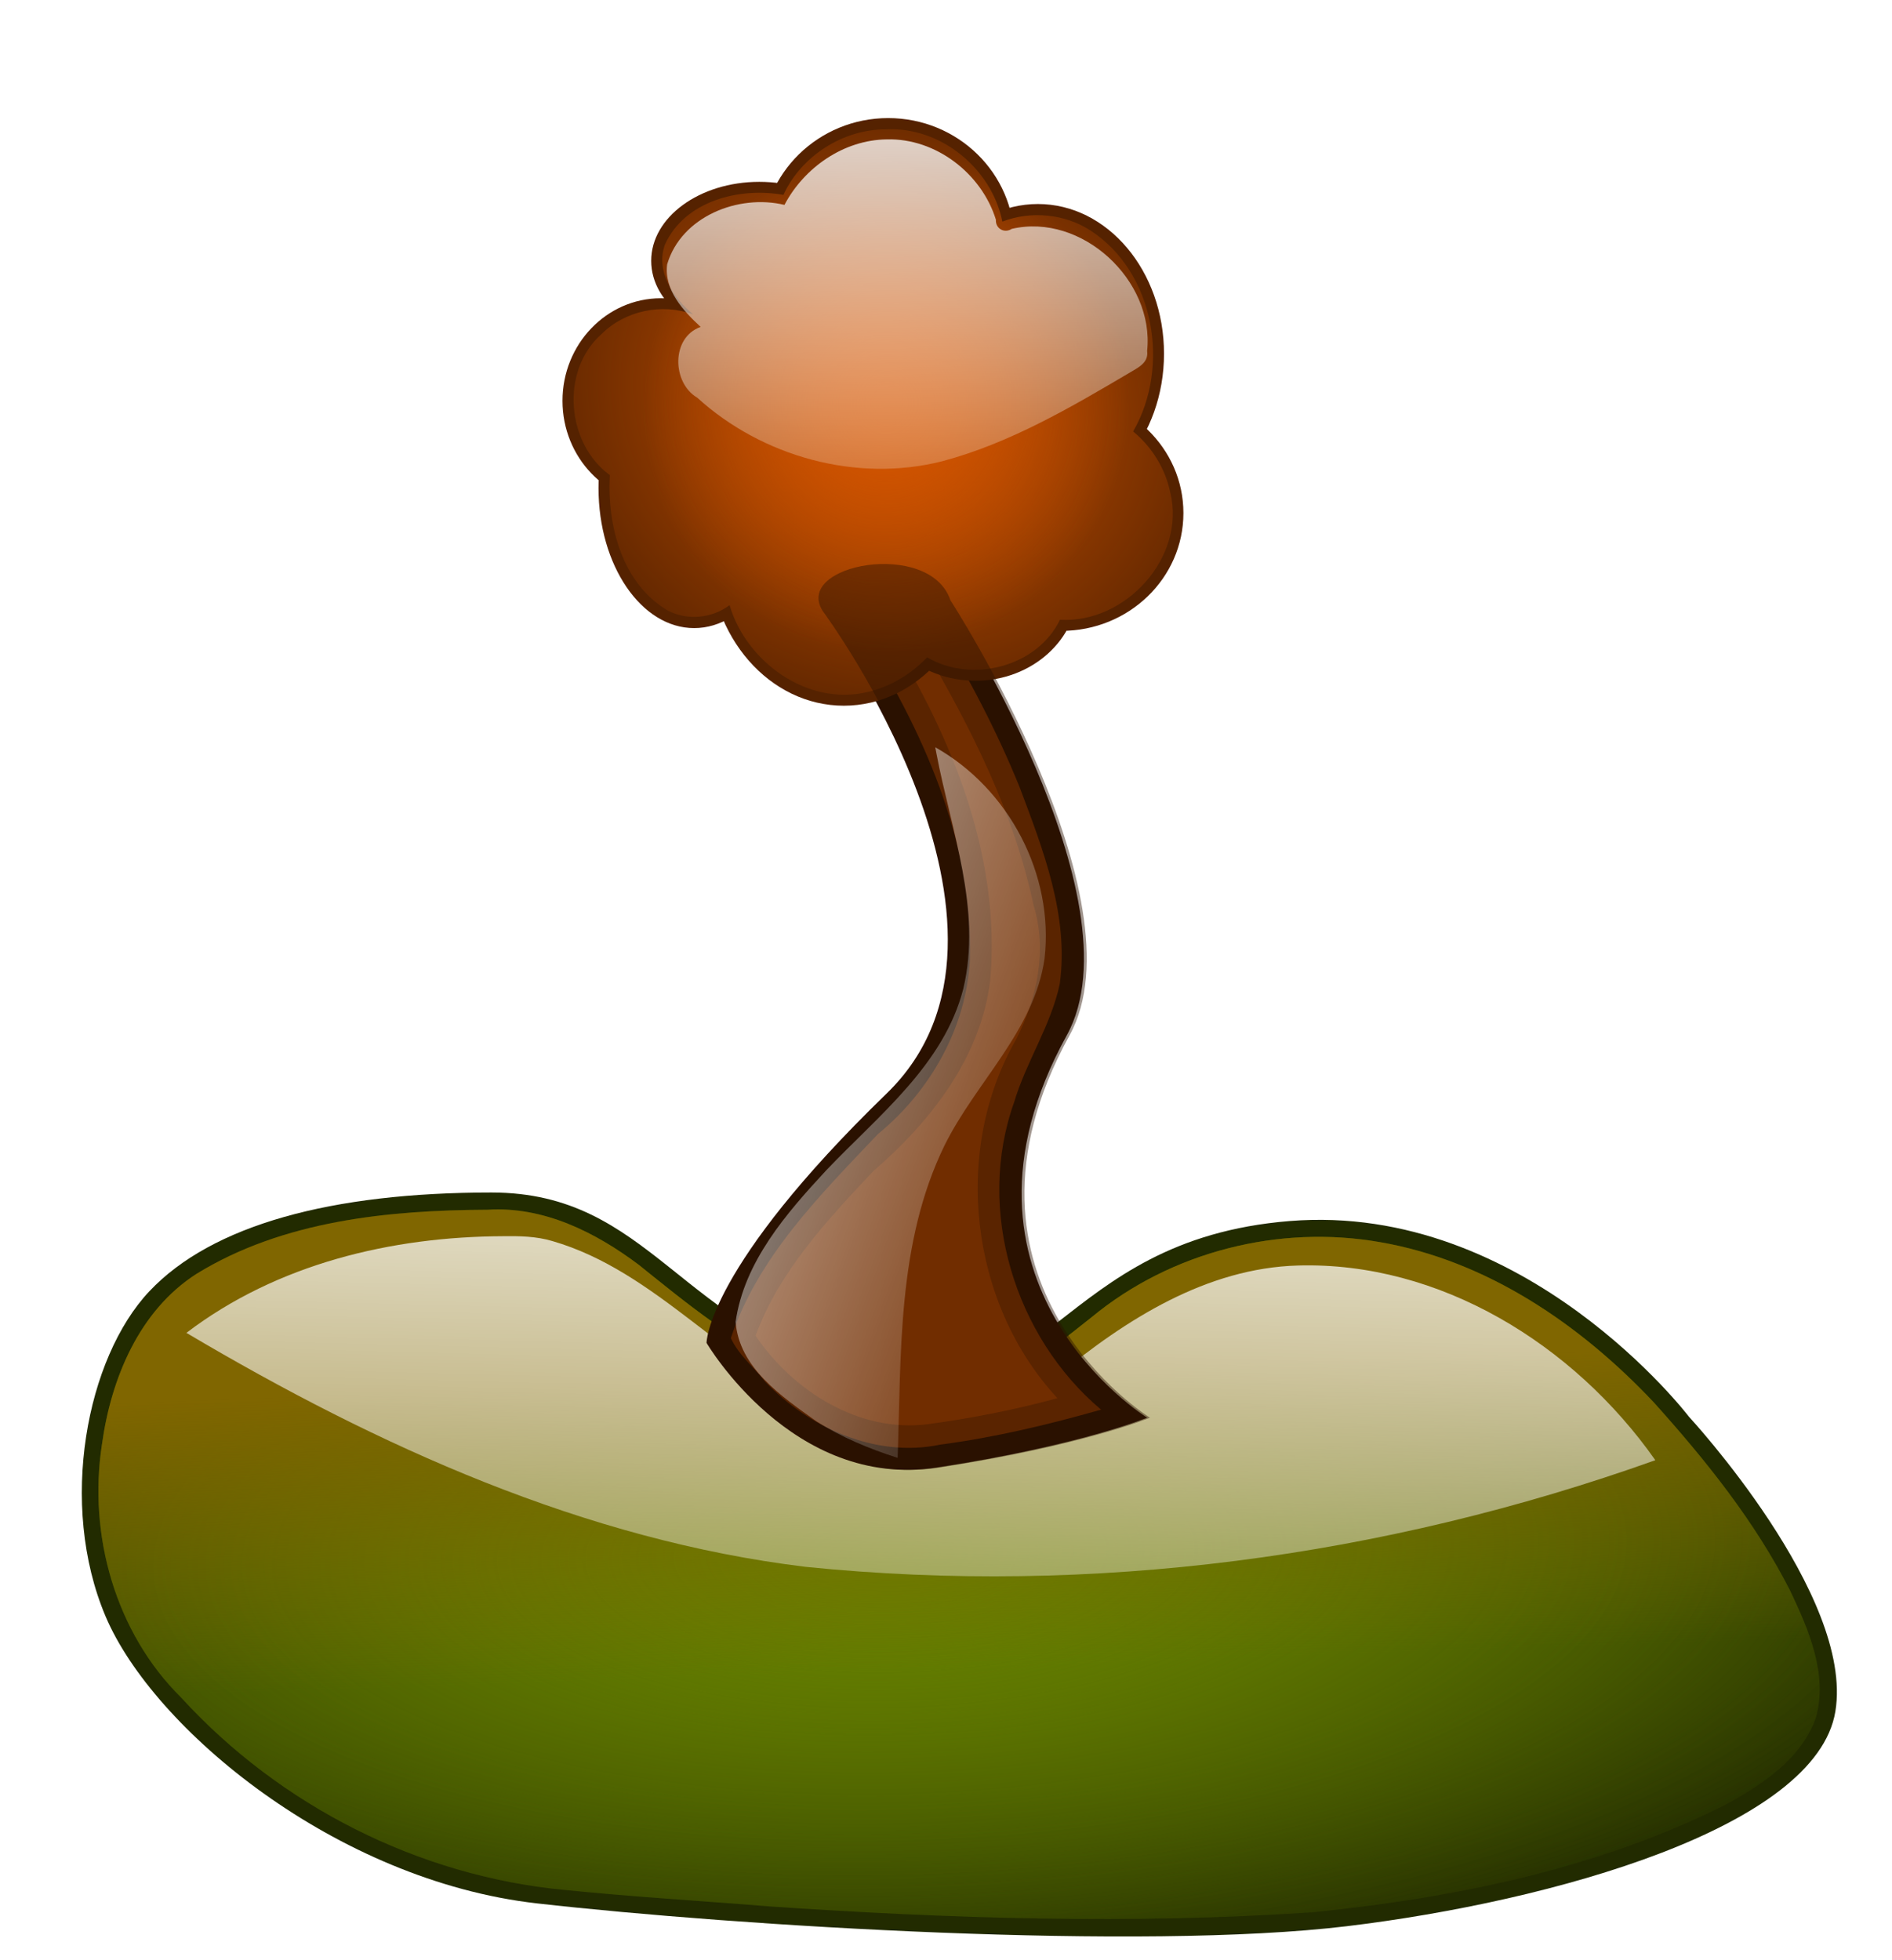 <?xml version="1.0" encoding="UTF-8" standalone="no"?>
<!-- Created with Inkscape (http://www.inkscape.org/) -->

<svg
   xmlns:dc="http://purl.org/dc/elements/1.1/"
   xmlns:cc="http://creativecommons.org/ns#"
   xmlns:rdf="http://www.w3.org/1999/02/22-rdf-syntax-ns#"
   xmlns:svg="http://www.w3.org/2000/svg"
   xmlns="http://www.w3.org/2000/svg"
   xmlns:xlink="http://www.w3.org/1999/xlink"
   version="1.1"
   width="1505.469"
   height="1559.897"
   id="svg2">
  <defs
     id="defs4">
    <linearGradient
       id="linearGradient4510">
      <stop
         id="stop4512"
         style="stop-color:#ffffff;stop-opacity:1"
         offset="0" />
      <stop
         id="stop4514"
         style="stop-color:#ffffff;stop-opacity:0"
         offset="1" />
    </linearGradient>
    <linearGradient
       id="linearGradient4483">
      <stop
         id="stop4485"
         style="stop-color:#806600;stop-opacity:1"
         offset="0" />
      <stop
         id="stop4487"
         style="stop-color:#806600;stop-opacity:0"
         offset="1" />
    </linearGradient>
    <linearGradient
       id="linearGradient4461">
      <stop
         id="stop4463"
         style="stop-color:#668000;stop-opacity:1"
         offset="0" />
      <stop
         id="stop4465"
         style="stop-color:#668000;stop-opacity:0"
         offset="1" />
    </linearGradient>
    <linearGradient
       id="linearGradient10161">
      <stop
         id="stop10163"
         style="stop-color:#ffffff;stop-opacity:1"
         offset="0" />
      <stop
         id="stop10165"
         style="stop-color:#ffffff;stop-opacity:0"
         offset="1" />
    </linearGradient>
    <linearGradient
       id="linearGradient4274">
      <stop
         id="stop4276"
         style="stop-color:#2b1100;stop-opacity:1"
         offset="0" />
      <stop
         id="stop4278"
         style="stop-color:#2b1100;stop-opacity:0"
         offset="1" />
    </linearGradient>
    <linearGradient
       id="linearGradient4264">
      <stop
         id="stop4266"
         style="stop-color:#f9f9f9;stop-opacity:1"
         offset="0" />
      <stop
         id="stop4268"
         style="stop-color:#f9f9f9;stop-opacity:0"
         offset="1" />
    </linearGradient>
    <linearGradient
       id="linearGradient3978">
      <stop
         id="stop3980"
         style="stop-color:#ffffff;stop-opacity:1"
         offset="0" />
      <stop
         id="stop3982"
         style="stop-color:#ffffff;stop-opacity:0"
         offset="1" />
    </linearGradient>
    <linearGradient
       id="linearGradient3920">
      <stop
         id="stop3922"
         style="stop-color:#ffff00;stop-opacity:1"
         offset="0" />
      <stop
         id="stop3924"
         style="stop-color:#ffff00;stop-opacity:0"
         offset="1" />
    </linearGradient>
    <linearGradient
       id="linearGradient3894">
      <stop
         id="stop3896"
         style="stop-color:#d45500;stop-opacity:1"
         offset="0" />
      <stop
         id="stop3898"
         style="stop-color:#d45500;stop-opacity:0"
         offset="1" />
    </linearGradient>
    <radialGradient
       cx="241.681"
       cy="147.667"
       r="137.016"
       fx="241.681"
       fy="147.667"
       id="radialGradient3900"
       xlink:href="#linearGradient3894"
       gradientUnits="userSpaceOnUse"
       gradientTransform="matrix(1.217,0.463,-0.41,1.077,4.846,-113.656)" />
    <clipPath
       id="clipPath3916">
      <path
         d="m 60.847,20.503 c 0,0 21.55,133.102 128.032,145.779 106.482,12.676 216.767,-24.085 275.078,-72.256 C 522.268,45.856 295.36,-42.879 295.36,-42.879 l -181.273,20.282 z"
         id="path3918"
         style="fill:none;stroke:#000000;stroke-width:1px;stroke-linecap:butt;stroke-linejoin:miter;stroke-opacity:1" />
    </clipPath>
    <linearGradient
       x1="261.134"
       y1="-248.237"
       x2="250.993"
       y2="172.62"
       id="linearGradient3926"
       xlink:href="#linearGradient3920"
       gradientUnits="userSpaceOnUse" />
    <linearGradient
       x1="261.134"
       y1="-248.237"
       x2="250.993"
       y2="172.62"
       id="linearGradient3941"
       xlink:href="#linearGradient3920"
       gradientUnits="userSpaceOnUse" />
    <filter
       color-interpolation-filters="sRGB"
       id="filter4226">
      <feGaussianBlur
         id="feGaussianBlur4228"
         stdDeviation="4.098" />
    </filter>
    <filter
       color-interpolation-filters="sRGB"
       id="filter4254">
      <feGaussianBlur
         id="feGaussianBlur4256"
         stdDeviation="4.947" />
    </filter>
    <linearGradient
       x1="0.206"
       y1="238.907"
       x2="5.55"
       y2="277.781"
       id="linearGradient4270"
       xlink:href="#linearGradient4264"
       gradientUnits="userSpaceOnUse" />
    <linearGradient
       x1="-6.972"
       y1="287.341"
       x2="1.268"
       y2="256.284"
       id="linearGradient4280"
       xlink:href="#linearGradient4274"
       gradientUnits="userSpaceOnUse" />
    <linearGradient
       x1="0.206"
       y1="238.907"
       x2="5.55"
       y2="277.781"
       id="linearGradient7155"
       xlink:href="#linearGradient4264"
       gradientUnits="userSpaceOnUse" />
    <linearGradient
       x1="-6.972"
       y1="287.341"
       x2="1.268"
       y2="256.284"
       id="linearGradient7157"
       xlink:href="#linearGradient4274"
       gradientUnits="userSpaceOnUse" />
    <linearGradient
       x1="182.54"
       y1="537.7"
       x2="294.093"
       y2="540.235"
       id="linearGradient10167"
       xlink:href="#linearGradient10161"
       gradientUnits="userSpaceOnUse" />
    <linearGradient
       x1="171.131"
       y1="525.024"
       x2="314.375"
       y2="575.729"
       id="linearGradient10172"
       xlink:href="#linearGradient10161"
       gradientUnits="userSpaceOnUse" />
    <linearGradient
       x1="171.131"
       y1="525.024"
       x2="314.375"
       y2="575.729"
       id="linearGradient10176"
       xlink:href="#linearGradient10161"
       gradientUnits="userSpaceOnUse" />
    <linearGradient
       x1="171.131"
       y1="525.024"
       x2="314.375"
       y2="575.729"
       id="linearGradient10180"
       xlink:href="#linearGradient10161"
       gradientUnits="userSpaceOnUse" />
    <linearGradient
       x1="171.131"
       y1="525.024"
       x2="314.375"
       y2="575.729"
       id="linearGradient10184"
       xlink:href="#linearGradient10161"
       gradientUnits="userSpaceOnUse" />
    <linearGradient
       x1="171.131"
       y1="525.024"
       x2="314.375"
       y2="575.729"
       id="linearGradient10188"
       xlink:href="#linearGradient10161"
       gradientUnits="userSpaceOnUse" />
    <linearGradient
       x1="171.131"
       y1="525.024"
       x2="314.375"
       y2="575.729"
       id="linearGradient10192"
       xlink:href="#linearGradient10161"
       gradientUnits="userSpaceOnUse" />
    <linearGradient
       x1="171.131"
       y1="525.024"
       x2="314.375"
       y2="575.729"
       id="linearGradient10196"
       xlink:href="#linearGradient10161"
       gradientUnits="userSpaceOnUse" />
    <linearGradient
       x1="171.131"
       y1="525.024"
       x2="314.375"
       y2="575.729"
       id="linearGradient10200"
       xlink:href="#linearGradient10161"
       gradientUnits="userSpaceOnUse" />
    <linearGradient
       x1="171.131"
       y1="525.024"
       x2="314.375"
       y2="575.729"
       id="linearGradient10204"
       xlink:href="#linearGradient10161"
       gradientUnits="userSpaceOnUse" />
    <linearGradient
       x1="171.131"
       y1="525.024"
       x2="314.375"
       y2="575.729"
       id="linearGradient10208"
       xlink:href="#linearGradient10161"
       gradientUnits="userSpaceOnUse" />
    <linearGradient
       x1="171.131"
       y1="525.024"
       x2="314.375"
       y2="575.729"
       id="linearGradient10212"
       xlink:href="#linearGradient10161"
       gradientUnits="userSpaceOnUse" />
    <linearGradient
       x1="171.131"
       y1="525.024"
       x2="314.375"
       y2="575.729"
       id="linearGradient10216"
       xlink:href="#linearGradient10161"
       gradientUnits="userSpaceOnUse" />
    <linearGradient
       x1="171.131"
       y1="525.024"
       x2="314.375"
       y2="575.729"
       id="linearGradient10220"
       xlink:href="#linearGradient10161"
       gradientUnits="userSpaceOnUse" />
    <linearGradient
       x1="171.131"
       y1="525.024"
       x2="314.375"
       y2="575.729"
       id="linearGradient10224"
       xlink:href="#linearGradient10161"
       gradientUnits="userSpaceOnUse" />
    <linearGradient
       x1="171.131"
       y1="525.024"
       x2="314.375"
       y2="575.729"
       id="linearGradient10228"
       xlink:href="#linearGradient10161"
       gradientUnits="userSpaceOnUse" />
    <linearGradient
       x1="171.131"
       y1="525.024"
       x2="314.375"
       y2="575.729"
       id="linearGradient10232"
       xlink:href="#linearGradient10161"
       gradientUnits="userSpaceOnUse" />
    <linearGradient
       x1="171.131"
       y1="525.024"
       x2="314.375"
       y2="575.729"
       id="linearGradient10236"
       xlink:href="#linearGradient10161"
       gradientUnits="userSpaceOnUse" />
    <linearGradient
       x1="171.131"
       y1="525.024"
       x2="314.375"
       y2="575.729"
       id="linearGradient10240"
       xlink:href="#linearGradient10161"
       gradientUnits="userSpaceOnUse" />
    <linearGradient
       x1="171.131"
       y1="525.024"
       x2="314.375"
       y2="575.729"
       id="linearGradient10244"
       xlink:href="#linearGradient10161"
       gradientUnits="userSpaceOnUse" />
    <linearGradient
       x1="171.131"
       y1="525.024"
       x2="314.375"
       y2="575.729"
       id="linearGradient10248"
       xlink:href="#linearGradient10161"
       gradientUnits="userSpaceOnUse" />
    <linearGradient
       x1="171.131"
       y1="525.024"
       x2="314.375"
       y2="575.729"
       id="linearGradient10252"
       xlink:href="#linearGradient10161"
       gradientUnits="userSpaceOnUse" />
    <linearGradient
       x1="171.131"
       y1="525.024"
       x2="314.375"
       y2="575.729"
       id="linearGradient10256"
       xlink:href="#linearGradient10161"
       gradientUnits="userSpaceOnUse" />
    <linearGradient
       x1="171.131"
       y1="525.024"
       x2="314.375"
       y2="575.729"
       id="linearGradient10260"
       xlink:href="#linearGradient10161"
       gradientUnits="userSpaceOnUse" />
    <linearGradient
       x1="171.131"
       y1="525.024"
       x2="314.375"
       y2="575.729"
       id="linearGradient10264"
       xlink:href="#linearGradient10161"
       gradientUnits="userSpaceOnUse" />
    <linearGradient
       x1="171.131"
       y1="525.024"
       x2="314.375"
       y2="575.729"
       id="linearGradient10268"
       xlink:href="#linearGradient10161"
       gradientUnits="userSpaceOnUse" />
    <linearGradient
       x1="171.131"
       y1="525.024"
       x2="314.375"
       y2="575.729"
       id="linearGradient10272"
       xlink:href="#linearGradient10161"
       gradientUnits="userSpaceOnUse" />
    <linearGradient
       x1="171.131"
       y1="525.024"
       x2="314.375"
       y2="575.729"
       id="linearGradient10276"
       xlink:href="#linearGradient10161"
       gradientUnits="userSpaceOnUse" />
    <linearGradient
       x1="171.131"
       y1="525.024"
       x2="314.375"
       y2="575.729"
       id="linearGradient10280"
       xlink:href="#linearGradient10161"
       gradientUnits="userSpaceOnUse" />
    <linearGradient
       x1="171.131"
       y1="525.024"
       x2="314.375"
       y2="575.729"
       id="linearGradient10284"
       xlink:href="#linearGradient10161"
       gradientUnits="userSpaceOnUse" />
    <linearGradient
       x1="171.131"
       y1="525.024"
       x2="314.375"
       y2="575.729"
       id="linearGradient10288"
       xlink:href="#linearGradient10161"
       gradientUnits="userSpaceOnUse" />
    <linearGradient
       x1="171.131"
       y1="525.024"
       x2="314.375"
       y2="575.729"
       id="linearGradient10292"
       xlink:href="#linearGradient10161"
       gradientUnits="userSpaceOnUse" />
    <linearGradient
       x1="171.131"
       y1="525.024"
       x2="314.375"
       y2="575.729"
       id="linearGradient10296"
       xlink:href="#linearGradient10161"
       gradientUnits="userSpaceOnUse" />
    <linearGradient
       x1="171.131"
       y1="525.024"
       x2="314.375"
       y2="575.729"
       id="linearGradient10300"
       xlink:href="#linearGradient10161"
       gradientUnits="userSpaceOnUse" />
    <linearGradient
       x1="171.131"
       y1="525.024"
       x2="314.375"
       y2="575.729"
       id="linearGradient10304"
       xlink:href="#linearGradient10161"
       gradientUnits="userSpaceOnUse" />
    <linearGradient
       x1="171.131"
       y1="525.024"
       x2="314.375"
       y2="575.729"
       id="linearGradient10308"
       xlink:href="#linearGradient10161"
       gradientUnits="userSpaceOnUse" />
    <linearGradient
       x1="171.131"
       y1="525.024"
       x2="314.375"
       y2="575.729"
       id="linearGradient10312"
       xlink:href="#linearGradient10161"
       gradientUnits="userSpaceOnUse" />
    <linearGradient
       x1="171.131"
       y1="525.024"
       x2="314.375"
       y2="575.729"
       id="linearGradient10316"
       xlink:href="#linearGradient10161"
       gradientUnits="userSpaceOnUse" />
    <linearGradient
       x1="171.131"
       y1="525.024"
       x2="314.375"
       y2="575.729"
       id="linearGradient10320"
       xlink:href="#linearGradient10161"
       gradientUnits="userSpaceOnUse" />
    <linearGradient
       x1="171.131"
       y1="525.024"
       x2="314.375"
       y2="575.729"
       id="linearGradient10324"
       xlink:href="#linearGradient10161"
       gradientUnits="userSpaceOnUse" />
    <linearGradient
       x1="171.131"
       y1="525.024"
       x2="314.375"
       y2="575.729"
       id="linearGradient10328"
       xlink:href="#linearGradient10161"
       gradientUnits="userSpaceOnUse" />
    <linearGradient
       x1="171.131"
       y1="525.024"
       x2="314.375"
       y2="575.729"
       id="linearGradient10332"
       xlink:href="#linearGradient10161"
       gradientUnits="userSpaceOnUse" />
    <linearGradient
       x1="171.131"
       y1="525.024"
       x2="314.375"
       y2="575.729"
       id="linearGradient10336"
       xlink:href="#linearGradient10161"
       gradientUnits="userSpaceOnUse" />
    <linearGradient
       x1="171.131"
       y1="525.024"
       x2="314.375"
       y2="575.729"
       id="linearGradient10340"
       xlink:href="#linearGradient10161"
       gradientUnits="userSpaceOnUse" />
    <linearGradient
       x1="171.131"
       y1="525.024"
       x2="314.375"
       y2="575.729"
       id="linearGradient10344"
       xlink:href="#linearGradient10161"
       gradientUnits="userSpaceOnUse" />
    <linearGradient
       x1="171.131"
       y1="525.024"
       x2="314.375"
       y2="575.729"
       id="linearGradient10348"
       xlink:href="#linearGradient10161"
       gradientUnits="userSpaceOnUse" />
    <radialGradient
       cx="246.304"
       cy="729.815"
       r="502.653"
       fx="246.304"
       fy="729.815"
       id="radialGradient6007"
       xlink:href="#linearGradient4461"
       gradientUnits="userSpaceOnUse"
       gradientTransform="matrix(1.637,-0.034,0.013,0.637,-136.36,176.67)" />
    <radialGradient
       cx="246.304"
       cy="729.815"
       r="502.653"
       fx="246.304"
       fy="729.815"
       id="radialGradient6009"
       xlink:href="#linearGradient4461"
       gradientUnits="userSpaceOnUse"
       gradientTransform="matrix(1.637,-0.034,0.013,0.637,-136.36,176.67)" />
    <linearGradient
       x1="235.51"
       y1="601.753"
       x2="240.22"
       y2="736.779"
       id="linearGradient6011"
       xlink:href="#linearGradient4483"
       gradientUnits="userSpaceOnUse"
       gradientTransform="matrix(1.593,0,0,1.593,-105.695,-455.546)" />
    <linearGradient
       x1="238.65"
       y1="435.327"
       x2="229.23"
       y2="832.553"
       id="linearGradient6013"
       xlink:href="#linearGradient4510"
       gradientUnits="userSpaceOnUse"
       gradientTransform="matrix(1.532,0,0,1.593,-81.826,-445.544)" />
    <radialGradient
       cx="241.681"
       cy="147.667"
       r="137.016"
       fx="241.681"
       fy="147.667"
       id="radialGradient6015"
       xlink:href="#linearGradient3894"
       gradientUnits="userSpaceOnUse"
       gradientTransform="matrix(1.217,0.463,-0.41,1.077,4.846,-113.656)" />
    <radialGradient
       cx="241.681"
       cy="147.667"
       r="137.016"
       fx="241.681"
       fy="147.667"
       id="radialGradient6017"
       xlink:href="#linearGradient3894"
       gradientUnits="userSpaceOnUse"
       gradientTransform="matrix(0.758,0.287,-0.295,0.779,98.652,-26.953)" />
    <linearGradient
       x1="247.19"
       y1="-25.132"
       x2="250.993"
       y2="248.678"
       id="linearGradient6019"
       xlink:href="#linearGradient3978"
       gradientUnits="userSpaceOnUse"
       gradientTransform="matrix(1.593,0,0,1.593,-105.695,-455.546)" />
    <linearGradient
       x1="171.131"
       y1="525.024"
       x2="314.375"
       y2="575.729"
       id="linearGradient6021"
       xlink:href="#linearGradient10161"
       gradientUnits="userSpaceOnUse"
       gradientTransform="matrix(1.593,0,0,1.562,-89.769,-445.963)" />
    <radialGradient
       cx="246.304"
       cy="729.815"
       r="502.653"
       fx="246.304"
       fy="729.815"
       id="radialGradient6428"
       xlink:href="#linearGradient4461"
       gradientUnits="userSpaceOnUse"
       gradientTransform="matrix(1.637,-0.034,0.013,0.637,-136.36,176.67)" />
    <radialGradient
       cx="246.304"
       cy="729.815"
       r="502.653"
       fx="246.304"
       fy="729.815"
       id="radialGradient6430"
       xlink:href="#linearGradient4461"
       gradientUnits="userSpaceOnUse"
       gradientTransform="matrix(1.637,-0.034,0.013,0.637,-136.36,176.67)" />
    <linearGradient
       x1="235.51"
       y1="601.753"
       x2="240.22"
       y2="736.779"
       id="linearGradient6432"
       xlink:href="#linearGradient4483"
       gradientUnits="userSpaceOnUse"
       gradientTransform="matrix(1.593,0,0,1.593,-105.695,-455.546)" />
    <linearGradient
       x1="238.65"
       y1="435.327"
       x2="229.23"
       y2="832.553"
       id="linearGradient6434"
       xlink:href="#linearGradient4510"
       gradientUnits="userSpaceOnUse"
       gradientTransform="matrix(1.532,0,0,1.593,-81.826,-445.544)" />
    <radialGradient
       cx="241.681"
       cy="147.667"
       r="137.016"
       fx="241.681"
       fy="147.667"
       id="radialGradient6436"
       xlink:href="#linearGradient3894"
       gradientUnits="userSpaceOnUse"
       gradientTransform="matrix(1.217,0.463,-0.41,1.077,4.846,-113.656)" />
    <radialGradient
       cx="241.681"
       cy="147.667"
       r="137.016"
       fx="241.681"
       fy="147.667"
       id="radialGradient6438"
       xlink:href="#linearGradient3894"
       gradientUnits="userSpaceOnUse"
       gradientTransform="matrix(0.758,0.287,-0.295,0.779,98.652,-26.953)" />
    <linearGradient
       x1="247.19"
       y1="-25.132"
       x2="250.993"
       y2="248.678"
       id="linearGradient6440"
       xlink:href="#linearGradient3978"
       gradientUnits="userSpaceOnUse"
       gradientTransform="matrix(1.593,0,0,1.593,-105.695,-455.546)" />
    <linearGradient
       x1="171.131"
       y1="525.024"
       x2="314.375"
       y2="575.729"
       id="linearGradient6442"
       xlink:href="#linearGradient10161"
       gradientUnits="userSpaceOnUse"
       gradientTransform="matrix(1.593,0,0,1.562,-89.769,-445.963)" />
  </defs>
  <g
     transform="translate(356.85,917.77)"
     id="layer1">
    <g
       transform="matrix(0.911,0,0,0.911,19.445,13.805)"
       id="g3929">
      <g
         clip-path="url(#clipPath3916)"
         id="g3906"
         style="fill:url(#linearGradient3941);fill-opacity:1;stroke:none" />
    </g>
    <g
       transform="matrix(0.928,0,0,0.928,39.278,27.694)"
       id="g6408">
      <g
         transform="matrix(1.177,0,0,1.177,11.09,-431.71)"
         id="g5660">
        <path
           d="m 858.341,533.372 c 0,0 -119.091,-156.48 -290.804,-142.632 C 395.825,404.588 391.671,536.142 257.347,502.907 123.024,469.673 102.252,369.969 -14.069,369.969 c -116.321,0 -203.562,23.541 -249.26,72.008 -45.698,48.467 -66.469,155.095 -31.85,236.797 34.619,81.702 167.558,192.484 314.345,209.102 146.787,16.617 440.36,34.619 589.916,16.617 C 758.637,886.491 951.121,832.485 964.969,748.013 978.817,663.542 858.341,533.372 858.341,533.372 z"
           id="path4439"
           style="fill:#222b00;stroke:none" />
        <path
           d="m -16.687,382.507 c -72.685,0.352 -149.113,7.897 -212.239,46.697 -41.906,26.836 -62.286,76.437 -68.875,124.186 -10.211,66.065 9.766,137.235 57.71,184.59 71.869,78.598 172.77,129.995 279.106,140.064 49.583,5.088 99.368,7.942 149.04,12 131.916,8.955 264.545,13.227 396.555,4.272 103.468,-10.529 207.637,-31.606 300.945,-78.677 26.494,-14.486 54.648,-33.25 65.211,-62.951 8.86,-31.726 -5.192,-64.116 -18.687,-92.519 C 906.33,609.537 870.498,564.912 832.57,522.754 779.408,466.308 711.344,419.673 633.478,406.167 559.882,393.165 481.171,412.957 423.383,460.659 391.293,485.949 358.015,514.442 315.918,519.517 278.09,523.691 239.909,513.468 205.414,498.507 163.78,480.061 128.453,451.015 93.27,422.67 61.635,398.882 23.977,379.988 -16.687,382.507 z"
           id="path4441"
           style="fill:url(#radialGradient6428);fill-opacity:1;stroke:none" />
        <path
           d="m -16.687,382.507 c -72.685,0.352 -149.113,7.897 -212.239,46.697 -41.906,26.836 -62.286,76.437 -68.875,124.186 -10.211,66.065 9.766,137.235 57.71,184.59 71.869,78.598 172.77,129.995 279.106,140.064 49.583,5.088 99.368,7.942 149.04,12 131.916,8.955 264.545,13.227 396.555,4.272 103.468,-10.529 207.637,-31.606 300.945,-78.677 26.494,-14.486 54.648,-33.25 65.211,-62.951 8.86,-31.726 -5.192,-64.116 -18.687,-92.519 C 906.33,609.537 870.498,564.912 832.57,522.754 779.408,466.308 711.344,419.673 633.478,406.167 559.882,393.165 481.171,412.957 423.383,460.659 391.293,485.949 358.015,514.442 315.918,519.517 278.09,523.691 239.909,513.468 205.414,498.507 163.78,480.061 128.453,451.015 93.27,422.67 61.635,398.882 23.977,379.988 -16.687,382.507 z"
           id="path4469"
           style="fill:url(#radialGradient6430);fill-opacity:1;stroke:none" />
        <path
           d="m -16.687,382.507 c -72.685,0.352 -149.113,7.897 -212.239,46.697 -41.906,26.836 -62.286,76.437 -68.875,124.186 -10.211,66.065 9.766,137.235 57.71,184.59 71.869,78.598 172.77,129.995 279.106,140.064 49.583,5.088 99.368,7.942 149.04,12 131.916,8.955 264.545,13.227 396.555,4.272 103.468,-10.529 207.637,-31.606 300.945,-78.677 26.494,-14.486 54.648,-33.25 65.211,-62.951 8.86,-31.726 -5.192,-64.116 -18.687,-92.519 C 906.33,609.537 870.498,564.912 832.57,522.754 779.408,466.308 711.344,419.673 633.478,406.167 559.882,393.165 481.171,412.957 423.383,460.659 391.293,485.949 358.015,514.442 315.918,519.517 278.09,523.691 239.909,513.468 205.414,498.507 163.78,480.061 128.453,451.015 93.27,422.67 61.635,398.882 23.977,379.988 -16.687,382.507 z"
           id="path4473"
           style="fill:url(#linearGradient6432);fill-opacity:1;stroke:none" />
        <path
           d="m 142.876,608.034 a 125.605,76.933 0 1 1 -251.21,0 125.605,76.933 0 1 1 251.21,0 z"
           transform="matrix(1.572,-0.252,0.252,1.572,-266.122,-426.483)"
           id="path4493"
           style="fill:#ffffff;fill-opacity:0;stroke:none" />
        <path
           d="m -5.622,401.802 c -81.143,0.348 -164.496,20.032 -230.668,70.421 139.484,82.659 290.502,151.048 451.275,170.483 208.499,21.211 420.975,-6.999 618.826,-77.716 C 774.263,480.282 676.483,420.246 573.561,423.152 507.108,424.957 447.994,462.359 397.551,504.117 352.034,545.854 283.714,549.156 229.258,526.769 157.336,496.985 106.17,427.281 30.277,405.335 18.639,401.846 6.421,401.63 -5.622,401.802 z"
           id="path4505"
           style="fill:url(#linearGradient6434);fill-opacity:1;stroke:none" />
      </g>
      <g
         transform="matrix(1.177,0,0,1.177,11.09,-431.71)"
         id="g5648">
        <path
           d="m 225.389,-53.453 c 0,0 171.73,231.786 48.451,351.272 C 142.618,425.004 142.618,479.512 142.618,479.512 c 0,0 62.583,106.997 167.561,90.846 104.978,-16.15 153.429,-36.338 153.429,-36.338 0,0 -158.118,-97.889 -58.545,-278.595 54.508,-98.921 -86.809,-316.952 -86.809,-316.952 z"
           id="path4126"
           style="fill:#2b1100;stroke:none" />
        <path
           d="m 256.819,229.885 c 28.757,44.914 52.137,96.433 50.56,150.842 -1.662,31.166 -18.175,60.108 -42.034,79.669 -26.378,27.787 -54.985,56.315 -67.276,93.333 3.592,7.765 10.638,13.448 15.75,20.031 20.185,21.018 50.495,34.856 80.053,28.678 24.936,-3.285 49.35,-9.123 73.509,-15.99 -39.512,-33.321 -57.354,-91.369 -39.767,-140.58 5.437,-18.413 16.849,-35.112 20.861,-54.076 4.32,-31.121 -7.61,-61.535 -18.411,-90.206 -10.566,-25.987 -23.639,-50.78 -38.245,-74.763 -11.667,1.021 -23.333,2.042 -35,3.062 z"
           transform="matrix(1.593,0,0,1.593,-155.201,-406.04)"
           id="path4182"
           style="fill:#803300;stroke:none;filter:url(#filter4226)" />
        <path
           d="m 284.632,237.01 c -3.402,1.08 -7.062,1.043 -10.594,1.406 27.165,45.341 47.344,97.753 42.656,151.438 -4.1,35.352 -27.361,64.971 -53.491,87.523 -21.133,22.419 -42.961,45.805 -53.852,75.227 17.102,25.312 47.383,44.53 78.803,40.49 20.008,-2.709 39.817,-6.582 59.259,-11.896 -40.104,-43.28 -48.256,-113.118 -18.781,-164.281 9.464,-18.681 14.241,-40.661 7.88,-61.102 -8.887,-42.175 -28.691,-81.439 -50.474,-118.429 -0.383,-0.315 -0.922,-0.469 -1.406,-0.375 z"
           transform="matrix(1.593,0,0,1.593,-155.201,-406.04)"
           id="path4200"
           style="fill:#aa4400;stroke:none;filter:url(#filter4254)" />
        <g
           transform="matrix(1.593,0,0,1.593,-105.695,-455.546)"
           id="g3859">
          <path
             d="m 325.784,241.706 c 0,23.453 -20.999,42.466 -46.903,42.466 -25.904,0 -46.903,-19.013 -46.903,-42.466 0,-23.453 20.999,-42.466 46.903,-42.466 25.904,0 46.903,19.013 46.903,42.466 z m -35.494,-29.156 c 0,12.252 -16.742,22.184 -37.395,22.184 -20.653,0 -37.395,-9.932 -37.395,-22.184 0,-12.252 16.742,-22.184 37.395,-22.184 20.653,0 37.395,9.932 37.395,22.184 z m -10.141,12.676 c 0,38.855 -27.526,70.354 -61.481,70.354 -33.955,0 -61.481,-31.499 -61.481,-70.354 0,-38.855 27.526,-70.354 61.481,-70.354 33.955,0 61.481,31.499 61.481,70.354 z m -86.2,-29.156 c 0,35.355 -19.58,64.016 -43.734,64.016 -24.153,0 -43.734,-28.661 -43.734,-64.016 0,-35.355 19.58,-64.016 43.734,-64.016 24.153,0 43.734,28.661 43.734,64.016 z m -13.944,-39.931 c 0,25.904 -20.148,46.903 -45.001,46.903 -24.854,0 -45.001,-20.999 -45.001,-46.903 0,-25.904 20.148,-46.903 45.001,-46.903 24.854,0 45.001,20.999 45.001,46.903 z m 49.438,-64.016 c 0,19.953 -22.134,36.128 -49.438,36.128 -27.304,0 -49.438,-16.175 -49.438,-36.128 0,-19.953 22.134,-36.128 49.438,-36.128 27.304,0 49.438,16.175 49.438,36.128 z m 74.791,128.666 c 0,23.103 -23.269,41.832 -51.973,41.832 -28.704,0 -51.973,-18.729 -51.973,-41.832 0,-23.103 23.269,-41.832 51.973,-41.832 28.704,0 51.973,18.729 51.973,41.832 z m 69.72,-13.31 c 0,29.754 -24.972,53.875 -55.776,53.875 -30.804,0 -55.776,-24.121 -55.776,-53.875 0,-29.754 24.972,-53.875 55.776,-53.875 30.804,0 55.776,24.121 55.776,53.875 z m -8.873,-72.889 c 0,37.805 -25.823,68.453 -57.678,68.453 -31.854,0 -57.678,-30.647 -57.678,-68.453 0,-37.805 25.823,-68.453 57.678,-68.453 31.854,0 57.678,30.647 57.678,68.453 z M 296.628,83.251 c 0,31.154 -25.823,56.41 -57.678,56.41 -31.854,0 -57.678,-25.256 -57.678,-56.41 0,-31.154 25.823,-56.41 57.678,-56.41 31.854,0 57.678,25.256 57.678,56.41 z m 16.479,79.228 c 0,49.007 -42.282,88.735 -94.439,88.735 -52.157,0 -94.439,-39.728 -94.439,-88.735 0,-49.007 42.282,-88.735 94.439,-88.735 52.157,0 94.439,39.728 94.439,88.735 z"
             id="path3857"
             style="fill:#552200;fill-opacity:1;stroke:none" />
          <path
             d="m 237.656,32 c -19.533,0.038 -38.505,12.241 -46.625,29.969 -20.113,-3.634 -45.103,2.694 -54.188,22.719 -4.378,12.193 3.764,24.346 12.938,31.938 -14.293,-5.266 -31.148,-1.768 -41.938,9 -18.918,16.743 -16.112,50.021 3.812,64.5 -1.289,23.045 5.552,49.72 26.656,62.031 8.901,4.559 20.108,3.451 28.094,-2.562 7.628,25.92 35.531,46.229 62.875,39.781 10.519,-2.37 20.045,-8.166 27.5,-15.906 20.259,11.963 50.238,4.484 60.719,-17.188 29.968,1.814 57.713,-28.629 50.438,-58.25 -2.208,-10.844 -8.434,-20.871 -16.969,-27.875 17.137,-29.667 9.834,-72.914 -19.562,-91.938 -11.813,-7.635 -27.168,-9.065 -40.25,-4.031 C 286.224,49.703 262.709,30.583 237.656,32 z"
             id="path3884"
             style="fill:url(#radialGradient6436);fill-opacity:1;stroke:none" />
          <path
             d="m 237.656,32 c -19.533,0.038 -38.505,12.241 -46.625,29.969 -20.113,-3.634 -45.103,2.694 -54.188,22.719 -4.378,12.193 3.764,24.346 12.938,31.938 -14.293,-5.266 -31.148,-1.768 -41.938,9 -18.918,16.743 -16.112,50.021 3.812,64.5 -1.289,23.045 5.552,49.72 26.656,62.031 8.901,4.559 20.108,3.451 28.094,-2.562 7.628,25.92 35.531,46.229 62.875,39.781 10.519,-2.37 20.045,-8.166 27.5,-15.906 20.259,11.963 50.238,4.484 60.719,-17.188 29.968,1.814 57.713,-28.629 50.438,-58.25 -2.208,-10.844 -8.434,-20.871 -16.969,-27.875 17.137,-29.667 9.834,-72.914 -19.562,-91.938 -11.813,-7.635 -27.168,-9.065 -40.25,-4.031 C 286.224,49.703 262.709,30.583 237.656,32 z"
             id="path3902"
             style="fill:url(#radialGradient6438);fill-opacity:1;stroke:none" />
        </g>
        <path
           d="m 274.033,-397.268 c -31.373,0.312 -60.264,20.428 -74.652,47.727 -33.513,-8.052 -75.147,8.386 -85.451,43.298 -2.438,18.528 11.681,33.888 24.386,45.587 -21.64,7.681 -20.904,40.717 -2.488,51.559 47.322,43.031 116.188,62.141 178.417,46.334 49.279,-13.103 93.844,-39.279 137.459,-65.046 6.154,-3.632 13.017,-7.08 11.893,-15.366 5.435,-51.488 -47.687,-100.768 -98.638,-88.897 -5.383,3.491 -11.934,-0.191 -11.546,-6.719 -10.378,-33.579 -43.775,-59.453 -79.38,-58.477 z"
           id="path3949"
           style="fill:url(#linearGradient6440);fill-opacity:1;stroke:none" />
        <path
           d="m 227.408,-53.453 c 0,0 171.73,231.786 48.451,351.272 C 144.637,425.004 144.637,479.512 144.637,479.512 c 0,0 62.583,106.997 167.561,90.846 104.978,-16.15 153.429,-36.338 153.429,-36.338 0,0 -158.118,-97.889 -58.545,-278.595 54.508,-98.921 -86.809,-316.952 -86.809,-316.952 -15.024,-44.856 -115.224,-26.054 -92.865,8.075 z"
           id="path4258"
           style="opacity:0.44;fill:#2b1100;stroke:none" />
        <path
           d="m 310.065,50.008 c 10.679,56.316 33.306,113.81 19.608,171.491 -14.112,55.327 -61.708,92.209 -99.728,132.163 -29.279,31.546 -59.9,66.755 -66.148,110.502 2.577,33.587 33.352,54.276 58.776,72.443 18.274,11.658 38.541,20.052 59.273,26.702 2.624,-76.491 -0.344,-157.031 34.141,-227.629 22.781,-46.163 65.397,-83.581 72.886,-136.279 6.924,-60.93 -25.787,-123.44 -79.655,-153.835 0.282,1.481 0.564,2.962 0.846,4.442 z"
           id="path10159"
           style="opacity:0.44;fill:url(#linearGradient6442);fill-opacity:1;stroke:none" />
      </g>
    </g>
  </g>
</svg>
